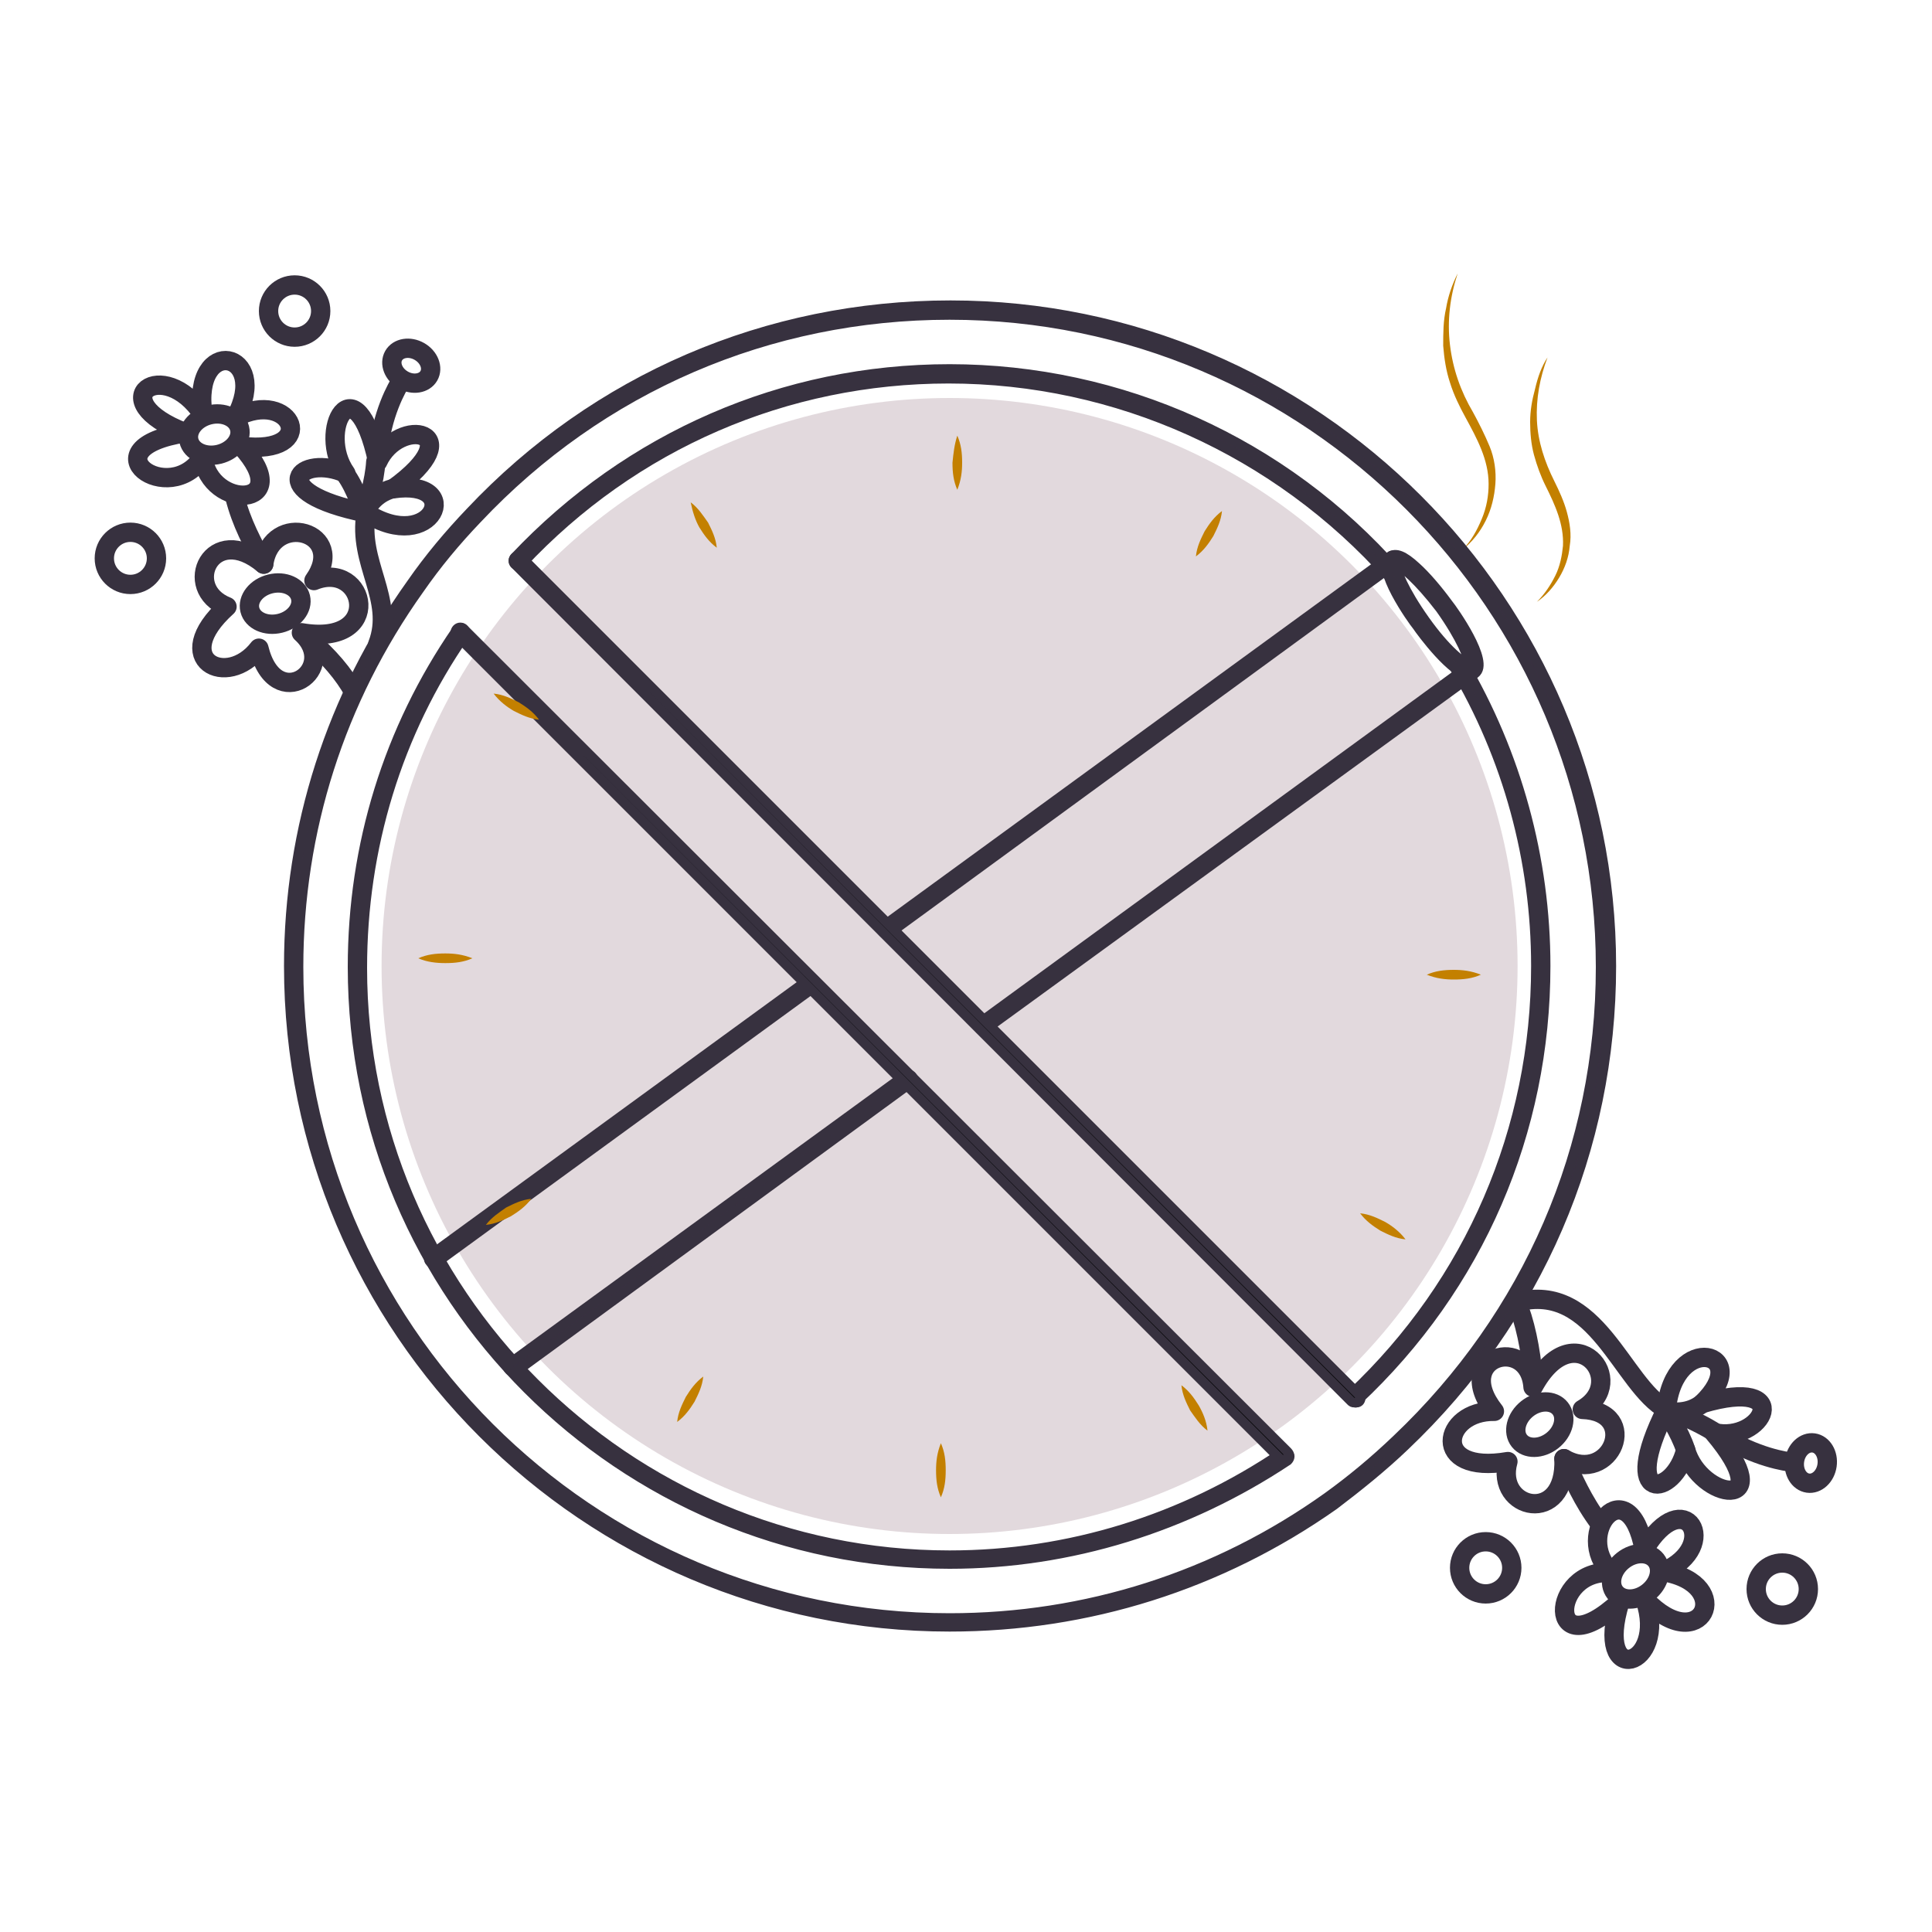 <?xml version="1.0" encoding="utf-8"?>
<!-- Generator: Adobe Illustrator 26.5.0, SVG Export Plug-In . SVG Version: 6.00 Build 0)  -->
<svg version="1.1" xmlns="http://www.w3.org/2000/svg" xmlns:xlink="http://www.w3.org/1999/xlink" x="0px" y="0px"
	 viewBox="0 0 200 200" style="enable-background:new 0 0 200 200;" xml:space="preserve">
<style type="text/css">
	.st0{display:none;}
	.st1{display:inline;}
	.st2{fill:#F4F0F2;}
	.st3{fill:none;stroke:#BB832B;stroke-linecap:round;stroke-linejoin:round;stroke-miterlimit:10;stroke-dasharray:3;}
	.st4{fill:none;stroke:#37313F;stroke-linecap:round;stroke-linejoin:round;stroke-miterlimit:10;}
	.st5{fill:#37313F;}
	.st6{fill:#E4DBDF;}
	.st7{fill:#BB832B;stroke:#BB832B;stroke-miterlimit:10;}
	.st8{fill:#37313F;stroke:#37313F;stroke-miterlimit:10;}
	.st9{fill:#E2D9DD;}
	.st10{fill:#37313F;stroke:#241F20;stroke-miterlimit:10;}
	.st11{fill:#C38000;}
	.st12{fill:#C38000;stroke:#241F20;stroke-miterlimit:10;}
	.st13{fill:#E2D9DD;stroke:#241F20;stroke-miterlimit:10;}
	.st14{fill:#383040;stroke:#37313F;stroke-miterlimit:10;}
	.st15{stroke:#37313F;stroke-miterlimit:10;}
	.st16{fill:none;stroke:#37313F;stroke-width:2;stroke-linecap:round;stroke-linejoin:round;stroke-miterlimit:10;}
	.st17{fill:#383040;stroke:#241F20;stroke-miterlimit:10;}
	.st18{fill:#383040;}
	.st19{fill:#B9822B;}
</style>
<g id="artwork_x5F_editable" class="st0">
</g>
<g id="artwork_x5F_expanded">
	<g>
		<g>
			<g>
				<circle class="st9" cx="98.3" cy="100" r="58.8"/>
			</g>
			<g>
				<path class="st11" d="M150.9,28.3c-0.8,2.4-1.1,4.9-0.8,7.4c0.3,2.5,1.1,4.8,2.4,7c0.6,1.1,1.2,2.3,1.7,3.5
					c0.5,1.2,0.7,2.6,0.6,3.9c-0.1,1.3-0.4,2.6-1,3.8c-0.6,1.2-1.4,2.2-2.4,3c0.9-0.9,1.5-2,2-3.2c0.5-1.2,0.7-2.4,0.7-3.6
					c0-2.5-1.2-4.7-2.4-6.9c-0.6-1.1-1.2-2.3-1.6-3.6c-0.4-1.2-0.6-2.5-0.7-3.8c0-1.3,0-2.6,0.3-3.9
					C149.9,30.7,150.3,29.5,150.9,28.3z"/>
			</g>
			<g>
				<path class="st11" d="M160.2,37c-0.8,2.1-1.2,4.3-1.1,6.5c0.1,2.2,0.8,4.3,1.8,6.3c0.5,1,1,2.1,1.3,3.2c0.3,1.1,0.5,2.3,0.3,3.5
					c-0.1,1.2-0.5,2.3-1.1,3.3c-0.6,1-1.4,1.9-2.3,2.5c0.8-0.8,1.4-1.7,1.9-2.7c0.5-1,0.7-2.1,0.8-3.1c0.1-2.2-0.8-4.2-1.8-6.2
					c-0.5-1-0.9-2.1-1.2-3.2c-0.3-1.1-0.4-2.3-0.4-3.4c0-1.2,0.2-2.3,0.5-3.4C159.2,39,159.6,37.9,160.2,37z"/>
			</g>
			<g>
				<g>
					<path class="st14" d="M140.3,145.2c-0.1,0-0.3-0.1-0.4-0.2c-0.2-0.2-0.2-0.5,0-0.7c12.3-11.6,19.1-27.4,19.1-44.3
						c0-10.9-2.9-21.6-8.5-31c-0.1-0.2-0.1-0.5,0.2-0.7c0.2-0.1,0.5-0.1,0.7,0.2c5.6,9.5,8.6,20.4,8.6,31.5c0,17.2-6.9,33.2-19.5,45
						C140.6,145.2,140.4,145.2,140.3,145.2z"/>
				</g>
				<g>
					<g>
						<path class="st14" d="M98.3,168.4c-37.7,0-68.4-30.7-68.4-68.4c0-14.3,4.4-28,12.7-39.6c1.8-2.6,3.9-5.1,6.1-7.4
							c13-13.8,30.7-21.4,49.7-21.4c37.7,0,68.4,30.7,68.4,68.4c0,19-7.6,36.6-21.4,49.7c-2.3,2.2-4.8,4.2-7.3,6.1
							C126.3,164.1,112.6,168.4,98.3,168.4z M98.3,32.6c-18.7,0-36.1,7.5-48.9,21.1c-2.2,2.3-4.2,4.7-6,7.3
							c-8.2,11.5-12.5,25-12.5,39.1c0,37.2,30.2,67.4,67.4,67.4c14.1,0,27.6-4.3,39.1-12.5c2.5-1.8,4.9-3.8,7.2-6
							c13.6-12.9,21.1-30.2,21.1-48.9C165.7,62.9,135.5,32.6,98.3,32.6z"/>
					</g>
					<g>
						<path class="st14" d="M144.2,59.9c-0.1,0-0.3-0.1-0.4-0.2c-11.6-13-28.2-20.5-45.6-20.5C81.4,39.2,65.6,46,54,58.4
							c-0.2,0.2-0.5,0.2-0.7,0c-0.2-0.2-0.2-0.5,0-0.7c11.8-12.5,27.8-19.5,45-19.5c17.7,0,34.6,7.6,46.3,20.9
							c0.2,0.2,0.2,0.5,0,0.7C144.5,59.9,144.3,59.9,144.2,59.9z"/>
					</g>
					<g>
						<path class="st14" d="M98.3,161.9c-34.1,0-61.8-27.7-61.8-61.8c0-12.6,3.7-24.6,10.8-34.9c0.2-0.2,0.5-0.3,0.7-0.1
							c0.2,0.2,0.3,0.5,0.1,0.7c-7,10.1-10.6,22-10.6,34.4c0,33.5,27.3,60.8,60.8,60.8c12.3,0,24.2-3.7,34.4-10.6
							c0.2-0.2,0.5-0.1,0.7,0.1c0.2,0.2,0.1,0.5-0.1,0.7C122.9,158.1,110.8,161.9,98.3,161.9z"/>
					</g>
					<g>
						<g>
							<path class="st14" d="M152.2,69.9c-1.8,0-5.1-4.5-5.5-5.1c-0.5-0.6-4.4-6.1-2.8-7.2c0.6-0.4,1.4-0.1,2.7,1.1
								c1,0.9,2.2,2.3,3.3,3.8c0.5,0.6,4.4,6.1,2.8,7.2c0,0,0,0,0,0C152.6,69.8,152.4,69.9,152.2,69.9z M152.4,69.3L152.4,69.3
								L152.4,69.3z M144.5,58.4c0,0.6,0.8,2.7,3,5.8c2.2,3.1,4,4.5,4.6,4.6c0-0.6-0.8-2.7-3-5.8C146.8,60,145.1,58.6,144.5,58.4z"
								/>
						</g>
						<g>
							<path class="st14" d="M44.9,130.8c-0.2,0-0.3-0.1-0.4-0.2c-0.2-0.2-0.1-0.5,0.1-0.7l39.1-28.5c0.2-0.2,0.5-0.1,0.7,0.1
								c0.2,0.2,0.1,0.5-0.1,0.7l-39.1,28.5C45.1,130.7,45,130.8,44.9,130.8z"/>
						</g>
						<g>
							<path class="st14" d="M91.8,96.7c-0.2,0-0.3-0.1-0.4-0.2c-0.2-0.2-0.1-0.5,0.1-0.7l52.4-38.2c0.2-0.2,0.5-0.1,0.7,0.1
								c0.2,0.2,0.1,0.5-0.1,0.7l-0.8,0.5L92.1,96.6C92,96.6,91.9,96.7,91.8,96.7z"/>
						</g>
						<g>
							<path class="st14" d="M101.8,106.7c-0.2,0-0.3-0.1-0.4-0.2c-0.2-0.2-0.1-0.5,0.1-0.7l50.6-36.9c0.2-0.2,0.5-0.1,0.7,0.1
								c0.2,0.2,0.1,0.5-0.1,0.7l-0.7,0.5l-49.9,36.3C102,106.6,101.9,106.7,101.8,106.7z"/>
						</g>
						<g>
							<path class="st14" d="M53.1,142c-0.2,0-0.3-0.1-0.4-0.2c-0.2-0.2-0.1-0.5,0.1-0.7l40.9-29.8c0.2-0.2,0.5-0.1,0.7,0.1
								c0.2,0.2,0.1,0.5-0.1,0.7L53.4,142C53.3,142,53.2,142,53.1,142z"/>
						</g>
					</g>
					<g>
						<path class="st15" d="M140.3,145.2c-0.1,0-0.3,0-0.4-0.1L53.3,58.4c-0.2-0.2-0.2-0.5,0-0.7s0.5-0.2,0.7,0l86.7,86.7
							c0.2,0.2,0.2,0.5,0,0.7C140.6,145.2,140.4,145.2,140.3,145.2z"/>
					</g>
					<g>
						<path class="st15" d="M132.9,151.1c-0.1,0-0.3,0-0.4-0.1L47.3,65.8c-0.2-0.2-0.2-0.5,0-0.7s0.5-0.2,0.7,0l85.3,85.2
							c0.2,0.2,0.2,0.5,0,0.7C133.2,151.1,133.1,151.1,132.9,151.1z"/>
					</g>
				</g>
			</g>
			<g>
				<g>
					<path class="st11" d="M99.1,45.1c0.4,0.9,0.5,1.8,0.5,2.8c0,0.9-0.1,1.8-0.5,2.8c-0.4-0.9-0.5-1.8-0.5-2.8
						C98.7,46.9,98.8,46,99.1,45.1z"/>
				</g>
				<g>
					<path class="st11" d="M71.5,52c0.8,0.6,1.3,1.4,1.8,2.1c0.4,0.8,0.8,1.6,0.9,2.6c-0.8-0.6-1.3-1.3-1.8-2.1
						C72,53.9,71.7,53,71.5,52z"/>
				</g>
				<g>
					<path class="st11" d="M51.1,71.8c1,0.1,1.8,0.5,2.6,0.9c0.8,0.5,1.5,1,2.1,1.8c-1-0.1-1.8-0.5-2.6-0.9
						C52.5,73.2,51.7,72.6,51.1,71.8z"/>
				</g>
				<g>
					<path class="st11" d="M43.3,99.2c0.9-0.4,1.8-0.5,2.8-0.5c0.9,0,1.8,0.1,2.8,0.5c-0.9,0.4-1.8,0.5-2.8,0.5
						C45.2,99.7,44.2,99.6,43.3,99.2z"/>
				</g>
				<g>
					<path class="st11" d="M50.3,126.8c0.6-0.8,1.4-1.3,2.1-1.8c0.8-0.4,1.6-0.8,2.6-0.9c-0.6,0.8-1.3,1.3-2.1,1.8
						C52.1,126.3,51.3,126.7,50.3,126.8z"/>
				</g>
				<g>
					<path class="st11" d="M70.1,147.2c0.1-1,0.5-1.8,0.9-2.6c0.5-0.8,1-1.5,1.8-2.1c-0.1,1-0.5,1.8-0.9,2.6
						C71.4,145.9,70.9,146.6,70.1,147.2z"/>
				</g>
				<g>
					<path class="st11" d="M97.4,155c-0.4-0.9-0.5-1.8-0.5-2.8c0-0.9,0.1-1.8,0.5-2.8c0.4,0.9,0.5,1.8,0.5,2.8
						C97.9,153.2,97.8,154.1,97.4,155z"/>
				</g>
				<g>
					<path class="st11" d="M125,148.1c-0.8-0.6-1.3-1.4-1.8-2.1c-0.4-0.8-0.8-1.6-0.9-2.6c0.8,0.6,1.3,1.3,1.8,2.1
						C124.5,146.2,124.9,147.1,125,148.1z"/>
				</g>
				<g>
					<path class="st11" d="M145.5,128.3c-1-0.1-1.8-0.5-2.6-0.9c-0.8-0.5-1.5-1-2.1-1.8c1,0.1,1.8,0.5,2.6,0.9
						C144.1,126.9,144.9,127.5,145.5,128.3z"/>
				</g>
				<g>
					<path class="st11" d="M153.3,100.9c-0.9,0.4-1.8,0.5-2.8,0.5c-0.9,0-1.8-0.1-2.8-0.5c0.9-0.4,1.8-0.5,2.8-0.5
						C151.4,100.4,152.3,100.5,153.3,100.9z"/>
				</g>
				<g>
					<path class="st11" d="M126.5,52.9c-0.1,1-0.5,1.8-0.9,2.6c-0.5,0.8-1,1.5-1.8,2.1c0.1-1,0.5-1.8,0.9-2.6
						C125.2,54.2,125.7,53.5,126.5,52.9z"/>
				</g>
			</g>
		</g>
		<g>
			
				<ellipse transform="matrix(0.971 -0.238 0.238 0.971 -14.061 8.58)" class="st16" cx="28.5" cy="62.5" rx="2.7" ry="2.1"/>
			<ellipse transform="matrix(0.971 -0.238 0.238 0.971 -10.087 6.576)" class="st16" cx="22.2" cy="45" rx="2.7" ry="2.1"/>
			<path class="st16" d="M27.3,58.4c-5.4-4.5-8.6,2.5-3.8,4.4c-6.1,5.5,0,8.6,3.3,4.3c1.7,7,8.5,2.1,4.4-1.6
				c8.7,1.5,6.7-7.6,1.3-5.4C36.1,55,28.1,52.8,27.3,58.4z"/>
			<path class="st16" d="M36.6,71.6c-1-1.8-2.5-3.6-4.8-5.6"/>
			<path class="st16" d="M27.3,58.4c-1.1-2.1-2.3-4.2-3-7"/>
			<path class="st16" d="M21,47.3c-3.5,5.4-12.2-0.9-1.8-2.5c-8.9-3.4-2.3-8.1,1.8-1.9c-1.2-8.3,7.1-6.6,3.4,0.3
				c5.9-3.1,8.8,4,0.6,3C30.8,52.6,21.7,52.9,21,47.3z"/>
			<path class="st16" d="M39.1,66.7c1.8-4.7-2.1-8.4-1.2-13.6"/>
			<path class="st16" d="M37.9,53.1c6.9,4.4,10.3-3.6,2.8-2.5c8.3-6,0.6-7.6-1.6-2.8c-2.3-10.7-6.4-3.2-3.3,1.2
				C31.1,46.9,27,50.9,37.9,53.1"/>
			<path class="st16" d="M35.7,49c1.2,1.6,1.9,4.1,1.9,4.1c0.4-0.6,1.2-3.4,1.3-5.3"/>
			<path class="st16" d="M40.6,50.6c-1.8,0.5-2.5,1.8-3,2.5"/>
			<path class="st16" d="M39.1,47.2c0.4-4.4,2-7.1,2.5-7.9"/>
			
				<ellipse transform="matrix(0.496 -0.868 0.868 0.496 -11.367 56.087)" class="st16" cx="42.6" cy="37.8" rx="1.7" ry="2.1"/>
			<circle class="st16" cx="30.5" cy="32.2" r="2.7"/>
			<circle class="st16" cx="13.5" cy="57.8" r="2.7"/>
		</g>
		<g>
			
				<ellipse transform="matrix(0.784 -0.621 0.621 0.784 -57.167 130.824)" class="st16" cx="159.4" cy="147.5" rx="2.7" ry="2.1"/>
			
				<ellipse transform="matrix(0.784 -0.621 0.621 0.784 -64.765 140.368)" class="st16" cx="169.3" cy="163.2" rx="2.7" ry="2.1"/>
			<path class="st16" d="M161.9,151c0.3,7-7.2,5.3-5.8,0.3c-8.1,1.4-6.8-5.3-1.4-5.2c-4.5-5.7,3.6-8,4-2.5c4.2-7.8,10.1-0.6,5.1,2.3
				C169.9,146.1,166.8,153.8,161.9,151z"/>
			<path class="st16" d="M158.7,142.7c-0.2-3-0.9-6.1-1.7-7.9"/>
			<path class="st16" d="M161.9,151c1,2.1,1.9,4.3,3.7,6.7"/>
			<path class="st16" d="M166.8,162.8c-6.4-0.5-6.8,10.1,0.9,3c-2.8,9.1,5,6.8,2.6-0.2c5.8,6.1,9.5-1.6,1.9-2.9
				c6.1-2.7,2.2-9.3-2-2.3C168.6,151.8,162.7,158.8,166.8,162.8z"/>
			<path class="st16" d="M157,134.8c8.3-2.2,10.9,8.6,15.5,11.1"/>
			<path class="st16" d="M172.5,145.9c0.8-8.2,9.2-5.9,3.7-0.6c9.8-2.9,6.3,4.2,1.2,3c7,8.3-1.4,7-2.9,1.8
				C173.3,155,167.5,155.8,172.5,145.9"/>
			<path class="st16" d="M174.5,150.1c-0.6-1.9-2.1-4.1-2.1-4.1c0.7,0,3.4,1.2,5,2.2"/>
			<path class="st16" d="M176.2,145.3c-1.4,1.1-3,0.9-3.8,0.8"/>
			<path class="st16" d="M178,148.5c3.8,2.4,6.9,2.8,7.7,2.9"/>
			<ellipse transform="matrix(0.141 -0.99 0.99 0.141 11.031 315.716)" class="st16" cx="187.5" cy="151.5" rx="2.1" ry="1.7"/>
			<circle class="st16" cx="184.5" cy="164.5" r="2.7"/>
			<circle class="st16" cx="153.8" cy="162.3" r="2.7"/>
		</g>
	</g>
</g>
</svg>
